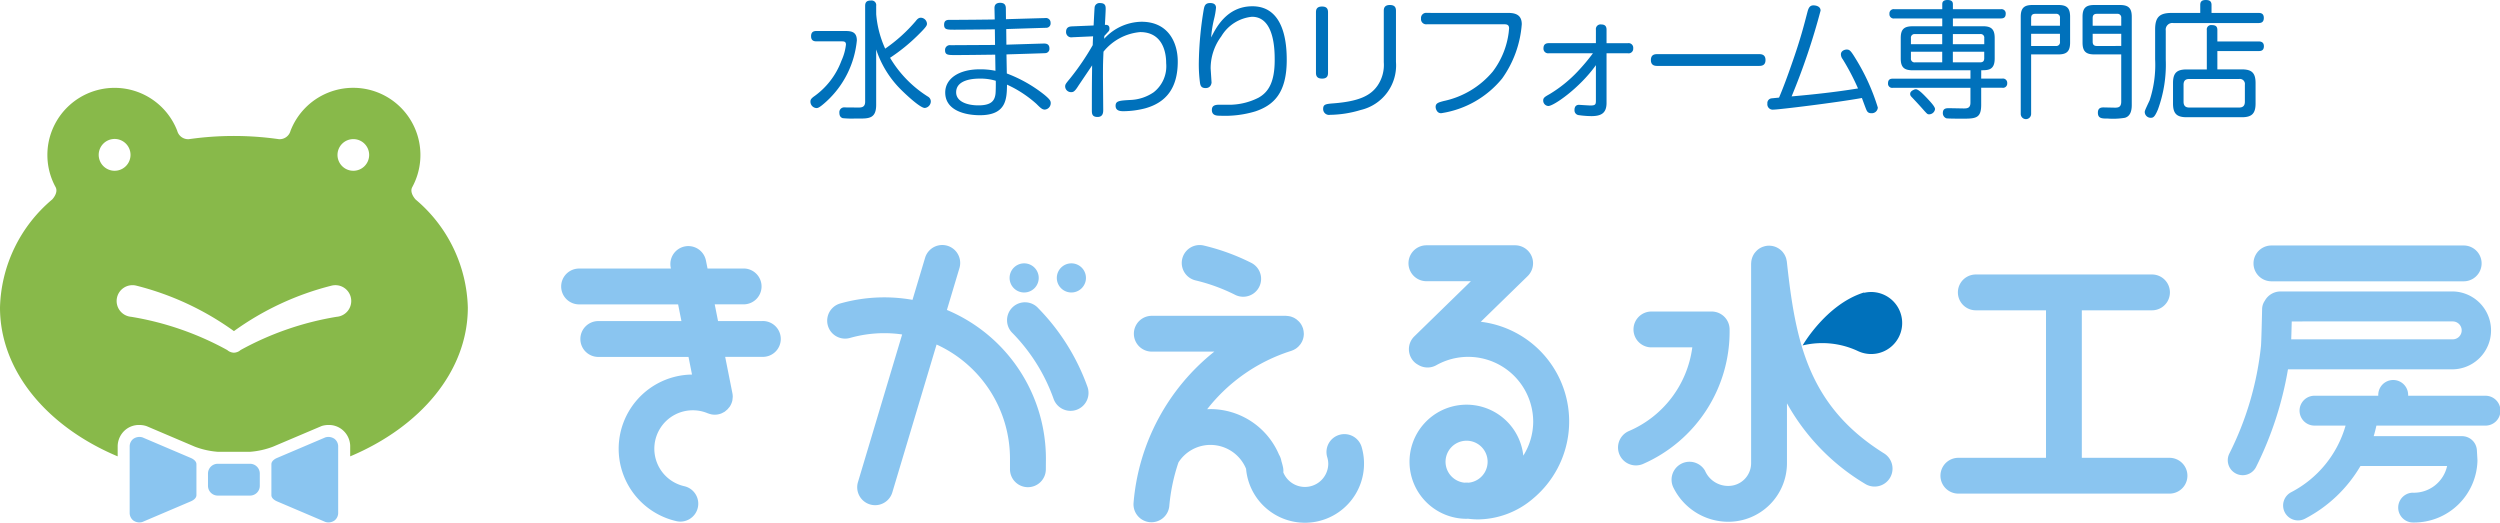 <svg xmlns="http://www.w3.org/2000/svg" viewBox="0 0 220 46"><defs><style>.cls-1{fill:#0071bb;}.cls-2{fill:#88b94a;}.cls-3{fill:#8ac5f0;}</style></defs><title>logo_header</title><g id="contents"><path class="cls-1" d="M71.86 3.639c-.18 0-.485-.022-.485-.45 0-.395.237-.462.485-.462h2.392c.575 0 1.151 0 1.151.833a8.359 8.359 0 0 1-2.674 5.363c-.643.586-.767.586-.891.586a.561.561 0 0 1-.519-.575c0-.158.068-.259.271-.417a6.714 6.714 0 0 0 2.459-3.177 4.669 4.669 0 0 0 .395-1.419c0-.282-.192-.282-.407-.282zm5.246-2.377a9.12 9.12 0 0 0 .79 3.019 13.868 13.868 0 0 0 2.685-2.422c.123-.158.248-.3.451-.3a.56.56 0 0 1 .541.518c0 .147-.011.248-.79 1.014a16.016 16.016 0 0 1-2.458 1.994 10.147 10.147 0 0 0 3.327 3.413.494.494 0 0 1 .26.417.59.59 0 0 1-.531.586c-.405 0-1.658-1.182-2-1.52a8.908 8.908 0 0 1-2.278-3.628v4.873c0 1.207-.643 1.207-1.545 1.207h-.384a7.728 7.728 0 0 1-1.015-.035c-.2-.068-.294-.214-.294-.484a.424.424 0 0 1 .486-.461l1.173.01c.248 0 .609 0 .609-.507v-8.438c0-.337.147-.473.519-.473a.406.406 0 0 1 .451.473zM88.563 3.931c.3-.01 3.226-.1 3.3-.1.137 0 .486 0 .486.429a.379.379 0 0 1-.349.416c-.045.011-3.092.1-3.43.112l.03 1.678a12.212 12.212 0 0 1 3.3 1.87c.53.44.564.564.564.745a.567.567 0 0 1-.519.563c-.225 0-.372-.135-.744-.507a10.317 10.317 0 0 0-1.614-1.184c-.417-.247-.733-.393-.97-.506-.022 1.228-.033 2.692-2.391 2.692-1.264 0-3.046-.4-3.046-2 0-1.2 1.173-2.039 3.034-2.039a6.519 6.519 0 0 1 1.386.13l-.022-1.42c-.971.012-2.528.035-3.5.035-.643 0-.913 0-.913-.428a.422.422 0 0 1 .485-.44l3.914-.022-.017-1.375c-.563.012-3.034.034-3.531.034-.676 0-.935 0-.935-.439s.326-.429.541-.429h.621c.518 0 2.819-.022 3.293-.033l-.022-.98c-.012-.316.157-.485.5-.485.361 0 .5.18.5.485l.011.957c.293-.011 3.384-.1 3.451-.1a.407.407 0 0 1 .475.428.381.381 0 0 1-.35.427c-.045 0-3.249.1-3.553.113zm-2.347 2.986c-.417 0-2.075.034-2.075 1.206 0 .823.981 1.149 1.951 1.149 1.072 0 1.433-.349 1.512-1.014.023-.18.034-.856.023-1.15a4.646 4.646 0 0 0-1.411-.191zM94.366 3.279a.462.462 0 0 1-.552-.474c0-.461.361-.473.519-.484l1.906-.079c.067-1.352.079-1.509.09-1.623a.435.435 0 0 1 .486-.348c.473 0 .484.293.484.506 0 .08 0 .215-.067 1.409.146 0 .4-.011.4.326a.347.347 0 0 1-.08.248l-.372.405-.012.249a4.535 4.535 0 0 1 3.283-1.5c2.346 0 3.192 1.813 3.192 3.5 0 2.3-.993 3.606-2.888 4.125a7.884 7.884 0 0 1-1.861.247c-.247 0-.722 0-.722-.474 0-.438.328-.462 1.343-.517a3.869 3.869 0 0 0 2.008-.676 2.9 2.9 0 0 0 1.1-2.557c0-1.206-.462-2.738-2.29-2.738a4.667 4.667 0 0 0-3.226 1.724c-.034.845-.046.968-.046 2.242l.023 2.872c0 .225-.011.631-.5.631s-.5-.3-.5-.585c0-1.893 0-2.1.023-3.955l-1.2 1.78c-.327.53-.462.575-.631.575a.514.514 0 0 1-.542-.485c0-.2.045-.248.451-.743a22.032 22.032 0 0 0 1.975-2.907c0-.033.022-.687.034-.777zM110.211.552c2.843 0 3.022 3.357 3.022 4.72 0 2.929-1.162 3.989-2.763 4.529a9.23 9.23 0 0 1-3.091.383c-.3 0-.734-.01-.734-.506 0-.316.17-.463.644-.463.169 0 .936.011 1.094 0a5.763 5.763 0 0 0 2.369-.619c.857-.484 1.421-1.34 1.421-3.313 0-.866-.022-3.807-2-3.807a3.55 3.55 0 0 0-2.7 1.724 4.7 4.7 0 0 0-.936 2.828l.08 1.238s-.024.485-.52.485c-.372 0-.462-.191-.5-.485a12.3 12.3 0 0 1-.1-1.813 30.567 30.567 0 0 1 .429-4.6c.057-.3.113-.586.564-.586.271 0 .519.089.519.417a6.619 6.619 0 0 1-.181 1.025 9.949 9.949 0 0 0-.248 1.588c.393-.773 1.34-2.745 3.631-2.745zM116.866 6.41c0 .248-.068.507-.519.507-.372 0-.542-.157-.542-.507v-5.329c0-.214.046-.506.532-.506.382 0 .529.169.529.506zm5.979-.968a4.028 4.028 0 0 1-3.1 4.236 9.743 9.743 0 0 1-2.708.428.515.515 0 0 1-.6-.519c0-.416.237-.439.948-.495 2.29-.181 3.238-.721 3.813-1.522a3.229 3.229 0 0 0 .575-2.1v-4.523c0-.17.023-.507.531-.507.451 0 .541.236.541.507zM132.743 1.138c.677 0 1.173.214 1.173.992a9.416 9.416 0 0 1-1.726 4.776 8.576 8.576 0 0 1-5.348 3.053.412.412 0 0 1-.394-.2.684.684 0 0 1-.113-.349c0-.338.271-.4.7-.518a7.706 7.706 0 0 0 4.332-2.6 7.178 7.178 0 0 0 1.4-3.448l.033-.349c0-.36-.259-.36-.485-.36h-6.745a.453.453 0 0 1-.519-.5.453.453 0 0 1 .519-.5zM140.44 2.614a.409.409 0 0 1 .463-.462c.373 0 .473.2.473.462v1.186h1.873a.409.409 0 0 1 .474.45.407.407 0 0 1-.474.44h-1.873v4.368c0 .924-.5 1.16-1.342 1.16a8.167 8.167 0 0 1-1.139-.091.42.42 0 0 1-.338-.449.521.521 0 0 1 .1-.339.384.384 0 0 1 .293-.113c.056 0 .847.057 1.015.057.429 0 .474-.1.474-.417v-3.132c-1.433 2.017-3.711 3.594-4.184 3.594a.476.476 0 0 1-.452-.495c0-.237.169-.327.564-.552a11.628 11.628 0 0 0 2.47-1.994 17.634 17.634 0 0 0 1.342-1.6h-3.879a.41.41 0 0 1-.474-.44c0-.36.225-.45.474-.45h4.139zM145.853 5.8c-.168 0-.574 0-.574-.507s.349-.529.574-.529h8.935c.17 0 .576 0 .576.517 0 .5-.362.519-.576.519zM157.649 5.7c.824-2.332 1.117-3.549 1.4-4.62.08-.3.169-.608.53-.608.214 0 .632.079.632.462a59.026 59.026 0 0 1-2.549 7.549c1.952-.169 3.9-.384 5.843-.7a20.841 20.841 0 0 0-1.343-2.568.717.717 0 0 1-.162-.438c0-.293.317-.417.508-.417.259 0 .361.1.8.822a18.342 18.342 0 0 1 1.94 4.281.528.528 0 0 1-.564.5c-.3 0-.385-.146-.474-.372-.057-.134-.305-.811-.361-.968-2.155.394-7.321 1.025-7.8 1.025a.471.471 0 0 1-.519-.53.417.417 0 0 1 .35-.462l.676-.067c.404-.951.755-1.919 1.093-2.889zM174.345 6.917h1.849a.378.378 0 0 1 .441.406.374.374 0 0 1-.441.4h-1.849v1.492c0 1.15-.429 1.229-1.568 1.229-.225 0-1.388 0-1.5-.034a.478.478 0 0 1-.306-.462c0-.428.306-.428.575-.428l1.253.023c.293 0 .6-.012.6-.507v-1.308h-6.823a.367.367 0 0 1-.43-.4c0-.372.249-.406.43-.406h6.824v-.737h-5.087c-.755 0-1.048-.27-1.048-1.036v-1.8c0-.766.282-1.037 1.048-1.037h2.606v-.689h-4.207a.374.374 0 0 1-.441-.406.374.374 0 0 1 .441-.406h4.207v-.439c0-.158.045-.372.463-.372.35 0 .473.136.473.372v.439h4.22a.367.367 0 0 1 .427.406c0 .36-.236.406-.427.406h-4.22v.686h2.641c.722 0 1.037.248 1.037 1.037v1.8c0 1.014-.553 1.036-1.184 1.036zm-5.754.936c.226 0 .6.382.97.766.26.281.723.754.723.98a.532.532 0 0 1-.519.462c-.147 0-.17-.035-.418-.3-.349-.4-.677-.754-1.038-1.137-.169-.17-.214-.226-.214-.361 0-.158.112-.27.316-.36a.44.44 0 0 1 .18-.05zm2.324-3.966v-.887h-2.391a.318.318 0 0 0-.362.36v.53zm0 .665h-2.753v.575a.318.318 0 0 0 .362.36h2.391zm.936-.665h2.764v-.53a.317.317 0 0 0-.361-.36h-2.4zm0 .665v.935h2.4c.26 0 .361-.124.361-.36v-.575zM178.739 10.026a.457.457 0 1 1-.914 0v-8.55c0-.8.328-1.036 1.039-1.036h2.267c.711 0 1.038.225 1.038 1.036v2.264c0 .8-.317 1.048-1.038 1.048h-2.392zm0-7.761h2.538v-.676a.324.324 0 0 0-.372-.372h-1.805c-.258 0-.36.124-.36.372zm0 1.78h2.166a.324.324 0 0 0 .372-.372v-.7h-2.538zm5.561.743c-.744 0-1.036-.27-1.036-1.048v-2.264c0-.767.292-1.036 1.036-1.036h2.246c.732 0 1.049.248 1.049 1.036v7.774c0 .518-.136.98-.6 1.115a6.344 6.344 0 0 1-1.512.068c-.507 0-.869 0-.869-.519 0-.461.338-.461.521-.461l.981.021c.281 0 .552-.033.552-.528v-4.158zm2.37-2.523v-.676a.329.329 0 0 0-.373-.372h-1.782c-.248 0-.36.124-.36.372v.676zm0 1.78v-1.071h-2.515v.7c0 .248.112.372.36.372zM198.743 1.138c.169 0 .473.011.473.439 0 .405-.259.451-.473.451h-7.489a.586.586 0 0 0-.667.665v2.557a11.493 11.493 0 0 1-.689 4.383c-.281.664-.416.732-.619.732a.522.522 0 0 1-.541-.485c0-.124 0-.135.428-1.047a9.985 9.985 0 0 0 .485-3.617v-2.624c0-1.082.383-1.454 1.456-1.454h2.514v-.698c0-.259.1-.44.485-.44.294 0 .508.079.508.44v.7zm-4.543 1.51a.38.38 0 0 1 .428-.44c.361 0 .5.124.5.44v1h3.621c.124 0 .473 0 .473.417s-.292.428-.473.428h-3.621v1.613h2.154c.859 0 1.208.293 1.208 1.205v1.8c0 .9-.349 1.206-1.208 1.206h-4.849c-.858 0-1.208-.294-1.208-1.206v-1.8c0-.9.339-1.2 1.208-1.2h1.767zm3.349 4.81a.444.444 0 0 0-.508-.507h-4.388c-.349 0-.5.169-.5.507v1.488c0 .348.157.517.5.517h4.388c.351 0 .508-.169.508-.517z"/><path class="cls-2" d="M41.169 27.06a12.852 12.852 0 0 0-4.592-9.5s-.57-.592-.3-1.09a5.914 5.914 0 1 0-10.718-4.94v.007a.99.99 0 0 1-1.019.71 27.924 27.924 0 0 0-7.917 0 .991.991 0 0 1-1.019-.71v-.006a5.914 5.914 0 0 0-5.52-3.8 5.917 5.917 0 0 0-5.884 5.301 6.1 6.1 0 0 0 0 1.208 5.869 5.869 0 0 0 .693 2.226c.269.5-.3 1.087-.3 1.087a12.851 12.851 0 0 0-4.593 9.507c0 5.608 4.169 10.5 10.355 13.1v-.91a1.917 1.917 0 0 1 .671-1.416 1.861 1.861 0 0 1 1.223-.436 2.064 2.064 0 0 1 .61.089l.09.034 4.207 1.791a7.172 7.172 0 0 0 2.008.446h2.841a7.162 7.162 0 0 0 2.008-.446l4.3-1.825a2.055 2.055 0 0 1 .609-.089 1.851 1.851 0 0 1 1.221.436 1.9 1.9 0 0 1 .674 1.387v.939c6.183-2.601 10.352-7.492 10.352-13.1zm-32.483-13.424a1.4 1.4 0 1 1 1.4 1.392 1.4 1.4 0 0 1-1.4-1.392zm20.934 14.243a26.388 26.388 0 0 0-8.453 2.927.857.857 0 0 1-.356.193l-.047.015a1.108 1.108 0 0 1-.121.018l-.052.007h-.014l-.052-.007a1.091 1.091 0 0 1-.12-.018l-.047-.014a.874.874 0 0 1-.358-.194 26.378 26.378 0 0 0-8.453-2.927 1.394 1.394 0 1 1 .453-2.741 25.18 25.18 0 0 1 8.586 4 25.19 25.19 0 0 1 8.586-4 1.394 1.394 0 1 1 .45 2.741zm1.466-12.851a1.393 1.393 0 1 1 1.4-1.392 1.393 1.393 0 0 1-1.4 1.392z"/><path class="cls-3" d="M29.459 38.636a.936.936 0 0 0-.826-.147l-4.228 1.8s-.522.19-.522.563v2.718c0 .3.337.479.468.537a.462.462 0 0 0 .054.024l4.228 1.8a.923.923 0 0 0 .826-.144.853.853 0 0 0 .3-.618v-5.916a.85.85 0 0 0-.3-.617zM19.164 40.812h2.836a.862.862 0 0 1 .862.862v1.078a.86.86 0 0 1-.86.86h-2.839a.86.86 0 0 1-.86-.86v-1.078a.861.861 0 0 1 .861-.862zM11.711 38.636a.936.936 0 0 1 .826-.147l4.227 1.8s.522.19.522.563v2.718c0 .3-.337.479-.468.537a.39.39 0 0 1-.054.024l-4.227 1.8a.923.923 0 0 1-.826-.144.852.852 0 0 1-.3-.618v-5.916a.848.848 0 0 1 .3-.617zM67.087 28.252h-3.9l-.292-1.47h2.505a1.577 1.577 0 1 0 0-3.153h-3.137l-.14-.7a1.578 1.578 0 0 0-3.1.614l.018.09h-8.041a1.577 1.577 0 1 0 0 3.153h8.674l.292 1.47h-7.277a1.577 1.577 0 1 0 0 3.153h7.9l.308 1.552a6.532 6.532 0 0 0-1.374 12.9 1.625 1.625 0 0 0 .349.04 1.577 1.577 0 0 0 .347-3.115 3.382 3.382 0 0 1 .751-6.681 3.37 3.37 0 0 1 1.313.265l.034.01a1.653 1.653 0 0 0 .208.064l.079.021a1.648 1.648 0 0 0 .29.029 1.55 1.55 0 0 0 .309-.031 1.612 1.612 0 0 0 .3-.09l.125-.065.146-.078.117-.1.12-.1a1.43 1.43 0 0 0 .1-.119l.1-.117a1.486 1.486 0 0 0 .134-.246l.013-.024a1.577 1.577 0 0 0 .093-.3l.016-.153.015-.155a1.6 1.6 0 0 0-.03-.312l-.637-3.2h3.277a1.577 1.577 0 1 0 0-3.153zM83.328 27.276l1.114-3.723a1.578 1.578 0 0 0-3.024-.9l-1.118 3.734a14.222 14.222 0 0 0-6.361.319 1.576 1.576 0 1 0 .86 3.033 11.119 11.119 0 0 1 3.029-.42 10.864 10.864 0 0 1 1.561.114l-3.889 12.995a1.578 1.578 0 0 0 3.025.9l3.894-13.01a11.043 11.043 0 0 1 6.46 10.031v.923a1.577 1.577 0 0 0 1.554 1.6h.024a1.577 1.577 0 0 0 1.577-1.552l.007-.97a14.2 14.2 0 0 0-8.713-13.074zM117.843 38.273a1.575 1.575 0 0 0-1.043 1.97 1.989 1.989 0 0 1 .087.586 2.053 2.053 0 0 1-3.955.741 1.534 1.534 0 0 0-.025-.446c-.04-.185-.087-.366-.144-.543a1.577 1.577 0 0 0-.209-.569 6.576 6.576 0 0 0-6.023-4.012l-.3.01a15.18 15.18 0 0 1 7.408-5.136l.063-.027a1.3 1.3 0 0 0 .157-.067l.128-.07a1.247 1.247 0 0 0 .127-.088l.12-.1a1.293 1.293 0 0 0 .1-.108l.1-.117.083-.129.071-.129.058-.143.045-.147.028-.144.018-.168v-.069l-.007-.075a1.56 1.56 0 0 0-.016-.165 1.4 1.4 0 0 0-.034-.161l-.015-.072a.471.471 0 0 0-.028-.065 1.332 1.332 0 0 0-.067-.156 1.211 1.211 0 0 0-.069-.128 1.532 1.532 0 0 0-.088-.128l-.1-.117-.108-.1-.116-.1-.132-.085a1.391 1.391 0 0 0-.126-.069l-.146-.059a1.26 1.26 0 0 0-.144-.045l-.147-.028-.166-.017-.071-.006h-11.801a1.575 1.575 0 1 0 0 3.15h5.505a19 19 0 0 0-7.107 13.3 1.579 1.579 0 0 0 1.435 1.71l.14.005a1.576 1.576 0 0 0 1.57-1.437 16.314 16.314 0 0 1 .807-3.83 3.345 3.345 0 0 1 2.825-1.538 3.393 3.393 0 0 1 3.123 2.1 5.2 5.2 0 1 0 10.163-1.939 1.579 1.579 0 0 0-1.974-1.04zM91.372 27.127a1.577 1.577 0 1 0-2.256 2.2 15.861 15.861 0 0 1 3.6 5.77 1.578 1.578 0 0 0 2.984-1.047 19.058 19.058 0 0 0-4.328-6.923zM90.128 25.739a1.282 1.282 0 1 0-1.284-1.281 1.282 1.282 0 0 0 1.284 1.281zM94.284 25.739a1.282 1.282 0 1 0-1.284-1.281 1.28 1.28 0 0 0 1.284 1.281zM105.206 24.674a15.924 15.924 0 0 1 3.485 1.271 1.576 1.576 0 1 0 1.42-2.815 19.137 19.137 0 0 0-4.176-1.523 1.576 1.576 0 1 0-.729 3.067zM130.308 28.317l4.125-4.019a1.581 1.581 0 0 0-1.106-2.712h-7.8a1.58 1.58 0 1 0 0 3.16h3.912l-4.978 4.854a1.577 1.577 0 0 0-.027 2.234 1.554 1.554 0 0 0 .352.263 1.576 1.576 0 0 0 1.61.041 5.722 5.722 0 0 1 8.526 4.978 5.667 5.667 0 0 1-.871 2.981 5.021 5.021 0 1 0-4.992 5.557l.117-.007a7.1 7.1 0 0 0 .871.061 7.554 7.554 0 0 0 4.868-1.838 8.836 8.836 0 0 0-4.607-15.554zm-1.249 10.466a1.851 1.851 0 0 1 .172 3.694 1.522 1.522 0 0 0-.344 0 1.851 1.851 0 0 1 .172-3.694z"/><path class="cls-1" d="M164.979 25.714a2.732 2.732 0 0 0-.91.048.135.135 0 0 0-.076-.012c-3.308 1.052-5.365 4.65-5.365 4.65a7.387 7.387 0 0 1 4.884.5 2.729 2.729 0 1 0 1.467-5.185z"/><path class="cls-3" d="M152.205 28.991a1.578 1.578 0 0 0-1.579-1.576h-5.262a1.577 1.577 0 1 0 0 3.153h3.558a9.331 9.331 0 0 1-5.561 7.357 1.575 1.575 0 0 0 .605 3.031 1.617 1.617 0 0 0 .6-.119 12.719 12.719 0 0 0 7.639-11.846zM190.918 40.288h-7.718v-12.981h6.177a1.576 1.576 0 1 0 0-3.152h-15.506a1.576 1.576 0 1 0 0 3.152h6.177v12.981h-7.713a1.575 1.575 0 1 0 0 3.15h18.583a1.575 1.575 0 1 0 0-3.15zM199.885 24.755h16.921a1.576 1.576 0 1 0 0-3.152h-16.921a1.576 1.576 0 1 0 0 3.152zM215.653 32.5a3.428 3.428 0 1 0 0-6.851h-14.974a1.571 1.571 0 0 0-1.375.817 1.31 1.31 0 0 0-.238.733c-.022 1.075-.069 2.911-.1 3.255a27.339 27.339 0 0 1-2.789 9.472 1.315 1.315 0 0 0 2.365 1.151 30.734 30.734 0 0 0 2.8-8.577zm.159-4.214a.788.788 0 1 1 0 1.575h-14.186l.018-.515.015-.545.014-.515zM218.685 34.825h-6.768v-.07a1.315 1.315 0 0 0-2.63 0v.07h-5.576a1.314 1.314 0 1 0 0 2.627h2.7a9.562 9.562 0 0 1-4.782 5.86 1.314 1.314 0 0 0 1.2 2.34 12.146 12.146 0 0 0 4.893-4.645h7.624a2.994 2.994 0 0 1-3.063 2.35 1.313 1.313 0 0 0 .065 2.624h.068a5.583 5.583 0 0 0 5.6-5.419v-.074l-.05-.867a1.313 1.313 0 0 0-1.313-1.239h-7.768c.093-.306.17-.616.24-.929h9.564a1.314 1.314 0 1 0 0-2.627zM165.8 39.9c-6.694-4.175-7.8-9.869-8.558-16.878l-.014-.074-.034-.16a1.34 1.34 0 0 0-.045-.144l-.061-.142-.074-.136-.083-.119a1.331 1.331 0 0 0-.1-.123l-.1-.1-.125-.1-.116-.077-.144-.078-.128-.053a1.607 1.607 0 0 0-.162-.049 1.308 1.308 0 0 0-.136-.027 1.688 1.688 0 0 0-.173-.017l-.071-.007-.083.009a.6.6 0 0 0-.085 0l-.073.015a1.409 1.409 0 0 0-.162.034l-.142.044a1.549 1.549 0 0 0-.145.063 1.442 1.442 0 0 0-.134.072l-.125.085-.116.1-.105.109-.095.114a1.42 1.42 0 0 0-.085.128l-.072.132-.058.141-.045.149a1.469 1.469 0 0 0-.029.147 1.248 1.248 0 0 0-.016.164l-.008.075v17.57a2 2 0 0 1-2 1.994 2.212 2.212 0 0 1-2.058-1.341 1.578 1.578 0 0 0-2.758 1.533 5.383 5.383 0 0 0 4.816 2.962 5.158 5.158 0 0 0 5.155-5.148v-5.276a19.052 19.052 0 0 0 6.874 7.087 1.577 1.577 0 0 0 1.673-2.678z"/></g></svg>